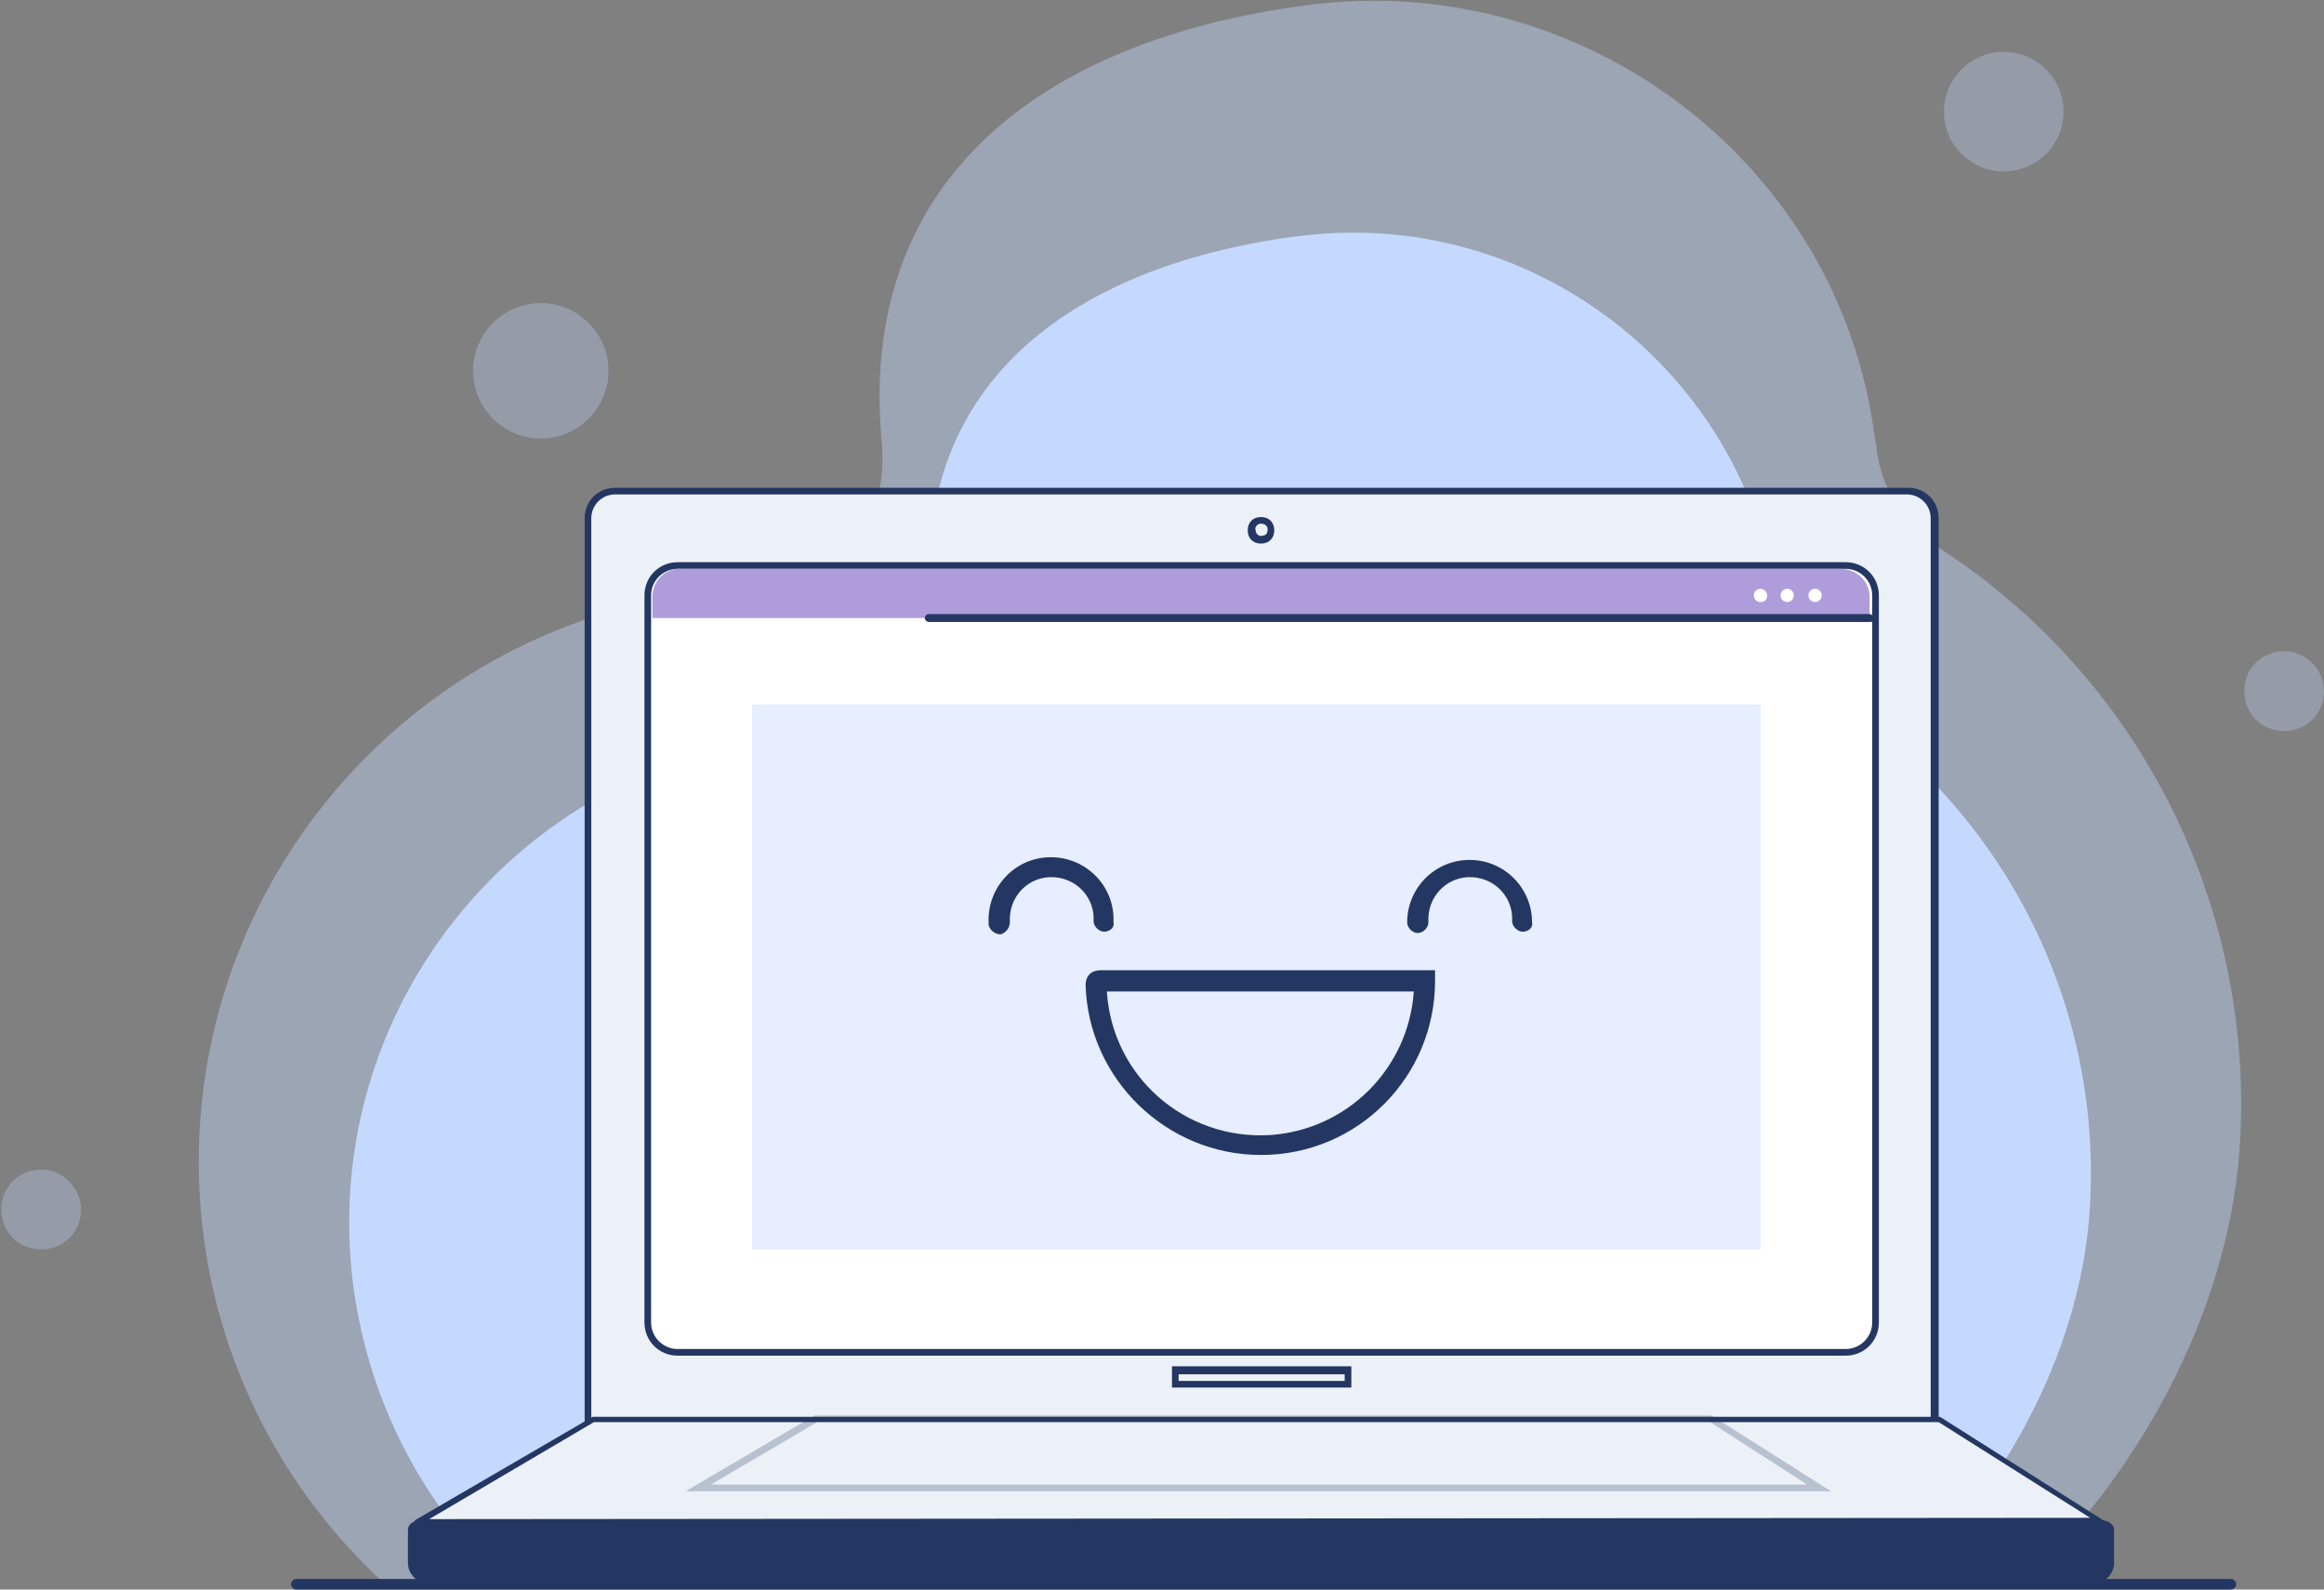 <?xml version="1.0" encoding="utf-8"?>
<!-- Generator: Adobe Illustrator 19.0.0, SVG Export Plug-In . SVG Version: 6.00 Build 0)  -->
<svg version="1.1" id="Layer_1" xmlns="http://www.w3.org/2000/svg" xmlns:xlink="http://www.w3.org/1999/xlink" x="0px" y="0px"
	 viewBox="-552 341.4 174.9 119.6" style="enable-background:new -552 341.4 174.9 119.6;" xml:space="preserve">
<rect x="-552" y="341.4" width="174.9" height="119.6" fill="#808080" stroke="none"/>
<style type="text/css">
	.st0{opacity:0.41;}
	.st1{fill:#C5D9FF;}
	.st2{opacity:0.31;fill:#C5D9FF;enable-background:new    ;}
	.st3{fill:#ECF1F7;}
	.st4{fill:#243762;}
	.st5{fill:#FFFFFF;}
	.st6{fill:#AF9CDA;}
	.st7{opacity:0.43;fill:#C5D9FF;enable-background:new    ;}
	.st8{opacity:0.26;}
</style>
<title>register</title>
<g id="OBJECTS">
	<g>
		<g>
			<g class="st0">
				<path class="st1" d="M-383.4,427c0.9-17.8-7.7-34.7-22.7-44.4c-2.6-1.7-4.4-4.5-4.7-7.7l-0.1-0.5c-2.6-20.8-22.1-35.4-42.8-32.6
					c-19.8,2.6-34,13.1-31.9,33.3c0,0.1,0,0.2,0,0.4c0.3,5.3-3.7,9.9-9,10.2c-0.1,0-0.3,0-0.4,0c-1.2,0-2.3,0.1-3.5,0.2
					c-23.7,2.6-40.8,23.8-38.3,47.5c1.1,10.4,6,20.1,13.8,27.2h123.2C-390.4,451.6-384,439.2-383.4,427z"/>
			</g>
			<path class="st2" d="M-506.2,369.3c0,2.8-2.3,5.1-5.1,5.1s-5.1-2.3-5.1-5.1c0-2.8,2.3-5.1,5.1-5.1l0,0
				C-508.5,364.2-506.2,366.5-506.2,369.3z"/>
			<circle class="st2" cx="-401.2" cy="349.8" r="4.5"/>
			<path class="st2" d="M-377.1,393.4c0,1.7-1.3,3-3,3s-3-1.3-3-3s1.3-3,3-3S-377.1,391.8-377.1,393.4z"/>
			<path class="st2" d="M-545.9,432.4c0,1.7-1.3,3-3,3l0,0c-1.7,0-3-1.3-3-3s1.3-3,3-3c0,0,0,0,0.1,0
				C-547.3,429.4-545.9,430.8-545.9,432.4z"/>
			<path class="st1" d="M-394.7,431.9c0.8-15.2-6.6-29.6-19.4-37.9c-2.2-1.5-3.7-3.9-4-6.6c0-0.1,0-0.3-0.1-0.4
				c-2.4-17.7-18.6-30.2-36.3-27.8h-0.1c-16.9,2.3-29.1,11.2-27.3,28.5c0,0.1,0,0.2,0,0.3c0.3,4.5-3.2,8.4-7.7,8.7
				c-0.1,0-0.2,0-0.3,0c-1,0-2,0.1-3,0.2c-20.2,2.2-34.8,20.3-32.6,40.5c1,8.9,5.1,17.1,11.7,23.2h105.1
				C-400.7,453-395.2,442.3-394.7,431.9z"/>
		</g>
		<g>
			<g>
				<g>
					<g>
						<path class="st3" d="M-406.4,448.4h-101.3v-68c0-1.1,0.9-2,2.1-2h97.3c1.1,0,2,0.9,2,2.1L-406.4,448.4z"/>
						<path class="st4" d="M-406.1,448.6H-508v-68.2c0-1.3,1-2.3,2.3-2.3h97.3c1.3,0,2.3,1,2.3,2.3l0,0L-406.1,448.6L-406.1,448.6z
							 M-507.5,448.1h100.8v-67.7c0-1-0.8-1.8-1.8-1.8h-97.2c-1,0-1.8,0.8-1.8,1.8V448.1z"/>
					</g>
					<g>
						<rect x="-463.6" y="444.5" class="st3" width="13" height="1"/>
						<path class="st4" d="M-450.3,445.8h-13.5v-1.6h13.5V445.8z M-463.3,445.3h12.5v-0.5h-12.5V445.3z"/>
					</g>
					<g>
						<path class="st3" d="M-456.3,381.3c0,0.4-0.3,0.8-0.7,0.8s-0.8-0.3-0.8-0.7s0.3-0.8,0.7-0.8l0,0
							C-456.7,380.5-456.3,380.8-456.3,381.3L-456.3,381.3z"/>
						<path class="st4" d="M-457.1,382.3c-0.6,0-1-0.4-1-1c0-0.6,0.4-1,1-1s1,0.4,1,1C-456.1,381.9-456.5,382.3-457.1,382.3z
							 M-457.1,380.8c-0.3,0-0.5,0.3-0.4,0.5c0,0.3,0.3,0.5,0.5,0.4c0.3,0,0.4-0.2,0.4-0.5C-456.6,381-456.8,380.8-457.1,380.8
							L-457.1,380.8z"/>
					</g>
					<g>
						<path class="st4" d="M-395.6,460.7h-123c-1.3,0-2.4-0.7-2.4-1.6v-2.5c0-0.3,0.3-0.4,0.7-0.4h126.6c0.4,0,0.7,0.2,0.7,0.4v2.5
							C-393.1,459.9-394.3,460.7-395.6,460.7z"/>
						<path class="st4" d="M-395.6,460.9h-123c-1.5,0-2.7-0.8-2.7-1.9v-2.5c0-0.4,0.4-0.7,0.9-0.7h126.6c0.5,0,0.9,0.3,0.9,0.7v2.5
							C-392.9,460.1-394.1,460.9-395.6,460.9z M-520.4,456.3c-0.3,0-0.4,0.1-0.4,0.2v2.5c0,0.7,1,1.4,2.2,1.4h123
							c1.2,0,2.3-0.6,2.3-1.4v-2.5c0-0.1-0.2-0.2-0.4-0.2H-520.4z"/>
					</g>
				</g>
				<g>
					<g>
						<path class="st5" d="M-501,383.9h87.9c1.2,0,2.3,1,2.3,2.3v54.7c0,1.2-1,2.3-2.3,2.3H-501c-1.2,0-2.3-1-2.3-2.3v-54.7
							C-503.3,385-502.3,383.9-501,383.9z"/>
						<path class="st4" d="M-413.1,443.4H-501c-1.4,0-2.5-1.1-2.5-2.5v-54.7c0-1.4,1.1-2.5,2.5-2.5h87.9c1.4,0,2.5,1.1,2.5,2.5v54.7
							C-410.6,442.3-411.7,443.4-413.1,443.4z M-501,384.2c-1.1,0-2,0.9-2,2v54.7c0,1.1,0.9,2,2,2h87.9c1.1,0,2-0.9,2-2v-54.7
							c0-1.1-0.9-2-2-2H-501z"/>
					</g>
					<g>
						<path class="st6" d="M-411.3,387.9v-1.6c0-1.2-1-2.1-2.2-2.1h-87.2c-1.2-0.1-2.2,0.9-2.2,2.1l0,0v1.6H-411.3z"/>
						<path class="st5" d="M-419,386.2c0,0.3-0.2,0.5-0.5,0.5s-0.5-0.2-0.5-0.5l0,0c0-0.3,0.2-0.5,0.5-0.5l0,0
							C-419.3,385.7-419,385.9-419,386.2L-419,386.2z"/>
						<circle class="st5" cx="-417.5" cy="386.2" r="0.5"/>
						<circle class="st5" cx="-415.4" cy="386.2" r="0.5"/>
					</g>
				</g>
				<rect x="-495.4" y="394.4" class="st7" width="75.9" height="41"/>
				<g>
					<polygon class="st3" points="-507.4,448.2 -520.7,456 -520.7,456 -393.8,455.9 -406.1,448.2 					"/>
					<path class="st4" d="M-520.6,456.3L-520.6,456.3l-0.1-0.3l-0.1-0.2l13.4-7.8h0.1H-406l13.1,8.3H-520.6z M-507.3,448.4
						l-12.4,7.3l125-0.1l-11.4-7.2C-406.1,448.4-507.3,448.4-507.3,448.4z"/>
				</g>
				<g class="st8">
					<polygon class="st3" points="-490.6,448.2 -499.4,453.4 -499.4,453.4 -415.1,453.3 -423.2,448.2 					"/>
					<path class="st4" d="M-500.4,453.6l9.7-5.7h67.5l9,5.7H-500.4z M-490.5,448.4l-8,4.7h82.5l-7.3-4.7H-490.5z"/>
				</g>
			</g>
			<g>
				<path class="st4" d="M-468.9,411.5c-0.4,0-0.8-0.4-0.8-0.8l0,0c0.1-1.7-1.2-3.2-3-3.3c-1.7-0.1-3.2,1.2-3.3,3c0,0.1,0,0.2,0,0.4
					c0,0.4-0.3,0.8-0.7,0.9c-0.4,0-0.8-0.3-0.9-0.7c0-0.1,0-0.1,0-0.2c-0.1-2.6,1.9-4.8,4.5-4.9s4.8,1.9,4.9,4.5c0,0.1,0,0.3,0,0.4
					C-468.1,411.2-468.5,411.5-468.9,411.5L-468.9,411.5z"/>
				<path class="st4" d="M-437.4,411.5c-0.4,0-0.8-0.4-0.8-0.8l0,0c0.1-1.7-1.2-3.2-3-3.3c-1.7-0.1-3.2,1.2-3.3,3c0,0.1,0,0.2,0,0.4
					c0,0.4-0.4,0.8-0.8,0.8s-0.8-0.4-0.8-0.8c0-2.6,2.1-4.7,4.7-4.7c2.6,0,4.7,2.1,4.7,4.7C-436.6,411.2-437,411.5-437.4,411.5
					L-437.4,411.5z"/>
				<path class="st4" d="M-457.1,428.3c-7.1,0-13-5.7-13.2-12.8c0-0.3,0.1-0.6,0.3-0.8c0.2-0.2,0.5-0.3,0.8-0.3h25.2v0.8
					C-444,422.4-449.8,428.3-457.1,428.3z M-468.7,416c0.4,6.4,5.9,11.2,12.3,10.8c5.8-0.4,10.4-5,10.8-10.8H-468.7z"/>
			</g>
			<path class="st4" d="M-411.2,388.2h-70.9c-0.1,0-0.3-0.1-0.3-0.3c0-0.1,0.1-0.3,0.3-0.3h70.8c0.1,0,0.3,0.1,0.3,0.3
				S-411.1,388.2-411.2,388.2L-411.2,388.2z"/>
		</g>
		<path class="st4" d="M-384.2,461h-145.5c-0.2,0-0.4-0.2-0.4-0.4c0-0.2,0.2-0.4,0.4-0.4h145.6c0.2,0,0.4,0.2,0.4,0.4l0,0
			C-383.7,460.8-383.9,461-384.2,461L-384.2,461z"/>
	</g>
</g>
</svg>
